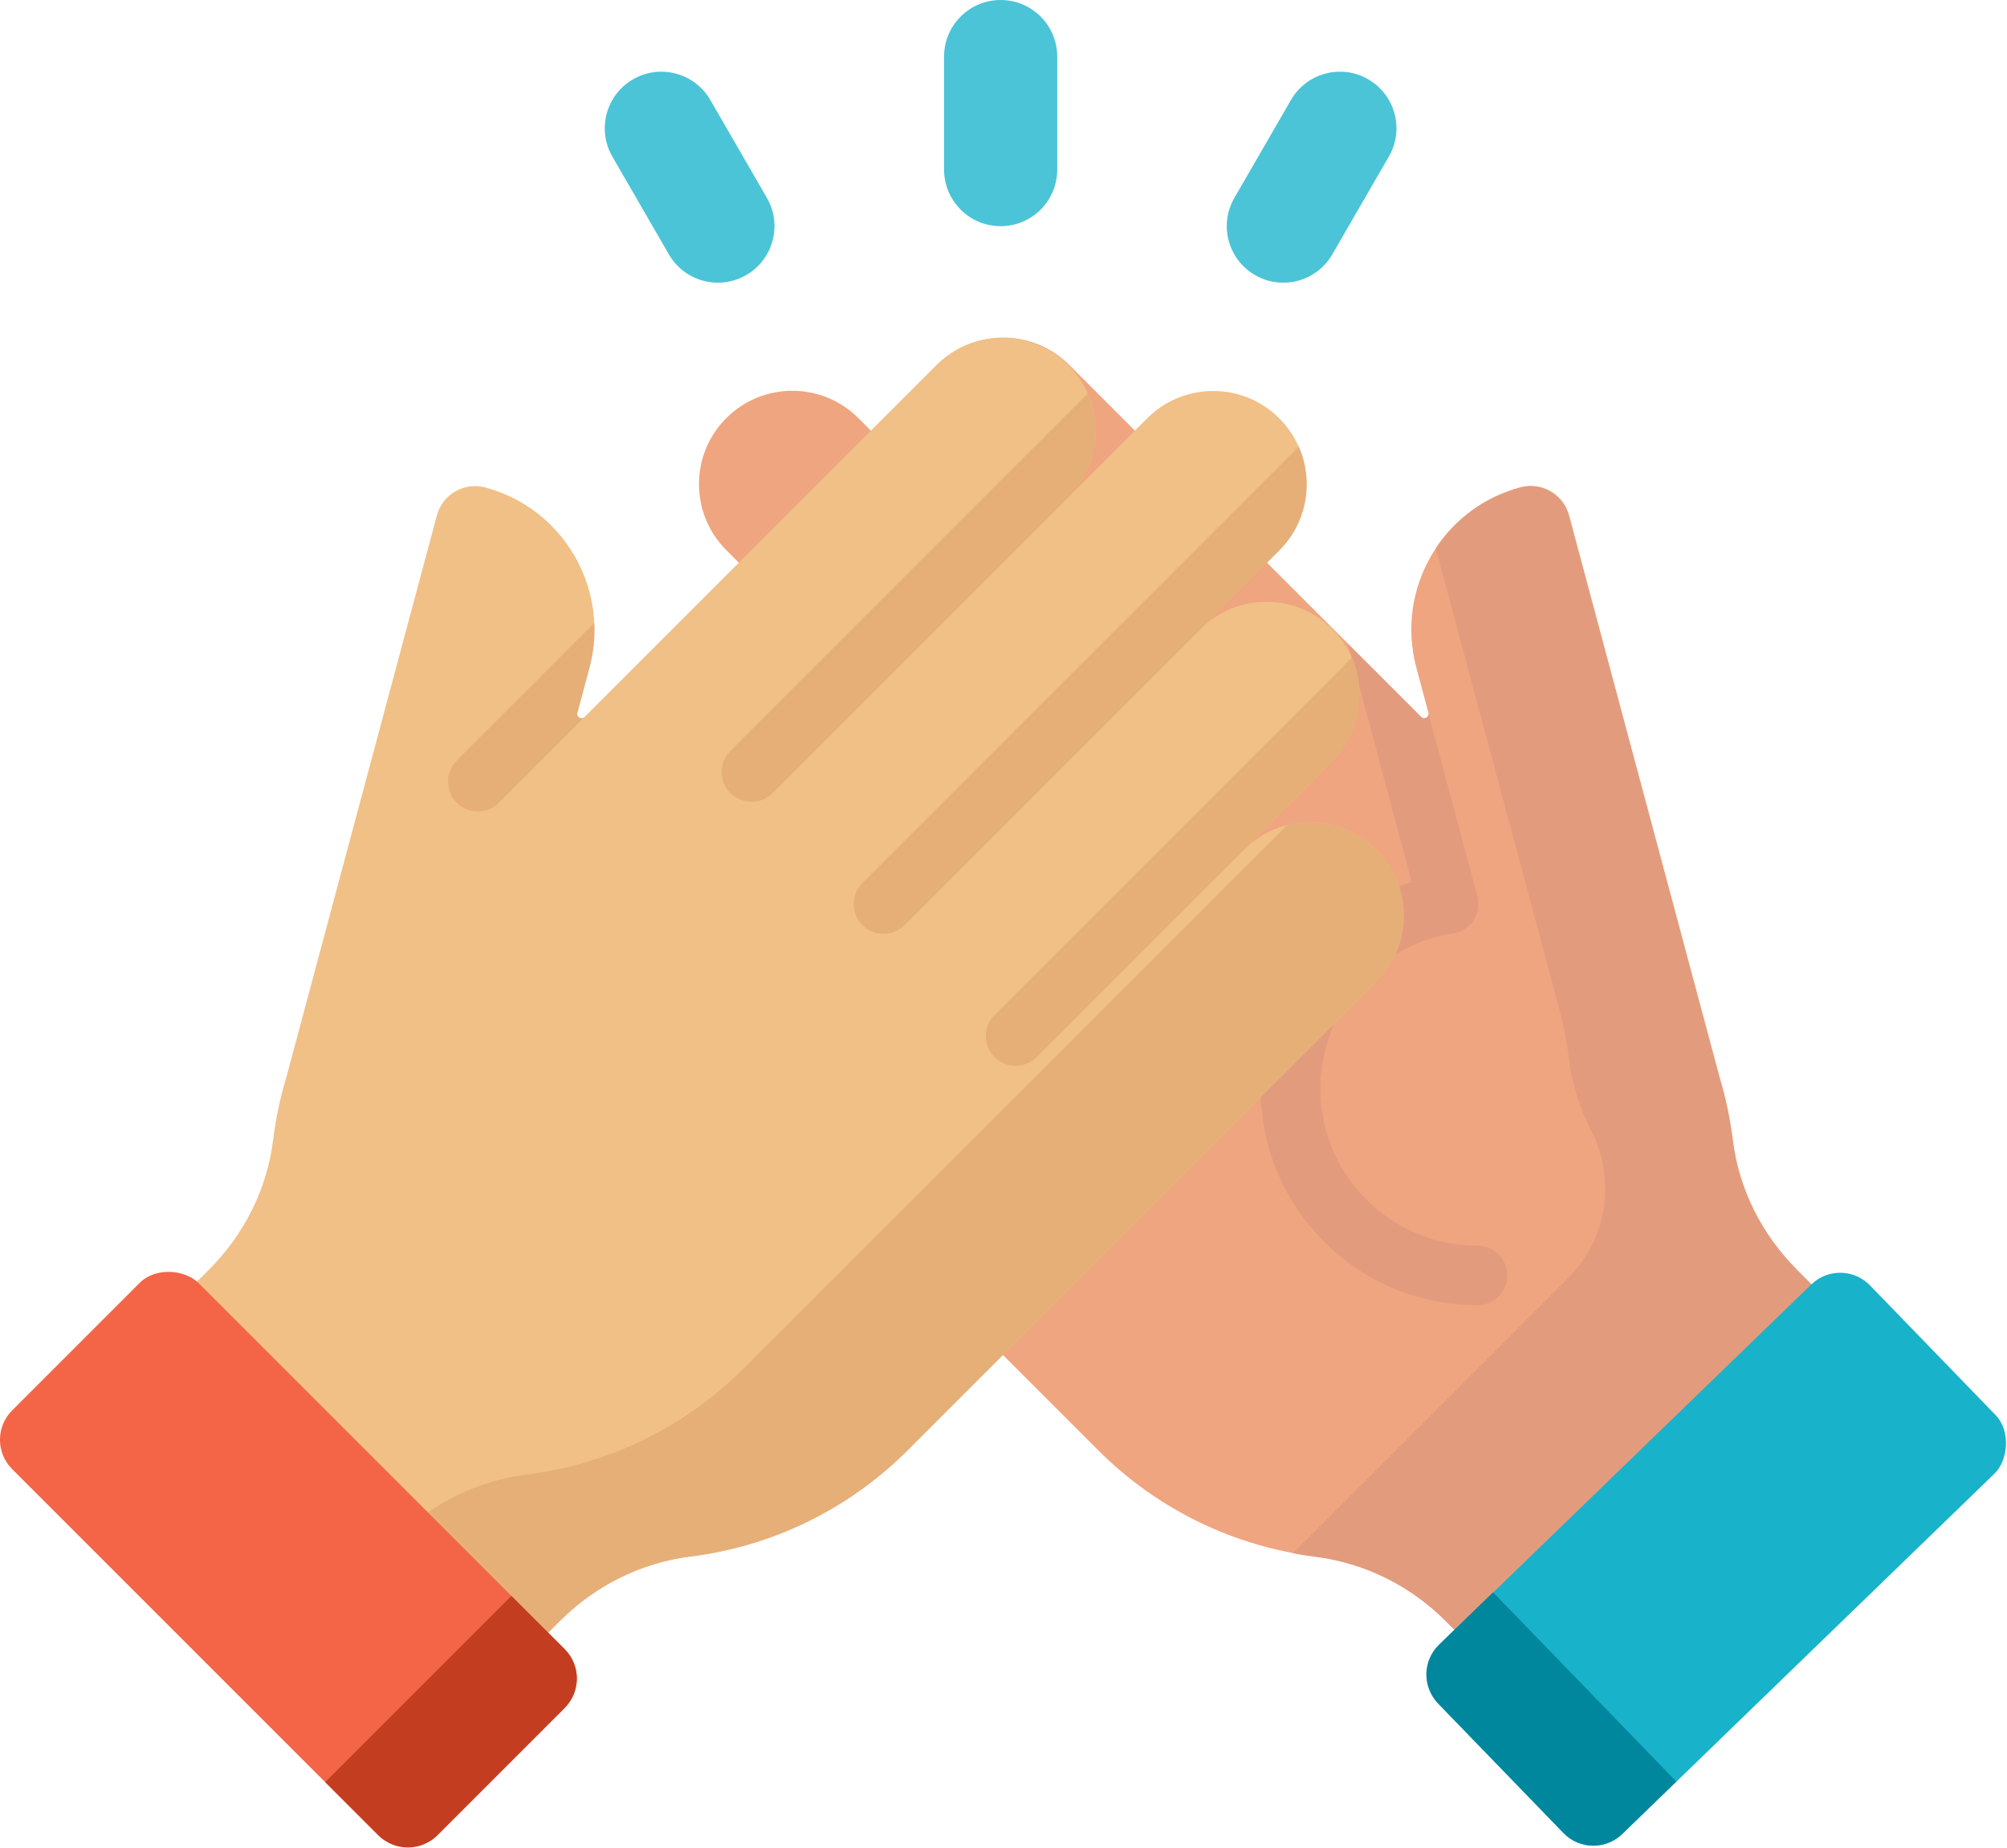 <?xml version="1.0" encoding="UTF-8"?>
<svg xmlns="http://www.w3.org/2000/svg" id="Layer_2" data-name="Layer 2" viewBox="0 0 193.35 178">
  <g id="Layer_1-2" data-name="Layer 1">
    <g>
      <g>
        <path d="m146.49,46.95c-7.58,2.02-12.07,9.81-10.04,17.38l1.16,4.34c.11.41-.4.7-.69.4l-33.91-33.91c-3.51-3.51-9.21-3.51-12.72,0-3.51,3.51-3.51,9.21,0,12.72l-7.6-7.6c-3.51-3.51-9.21-3.51-12.72,0-3.51,3.51-3.51,9.21,0,12.72l7.6,7.6c-3.59-3.59-9.46-3.51-12.95.24-3.33,3.57-3.07,9.19.38,12.64l8.35,8.35c-3.51-3.51-9.21-3.51-12.72,0-3.51,3.51-3.51,9.21,0,12.72l45.15,45.15c5.88,5.88,13.29,9.3,20.95,10.26,4.76.6,9.17,2.79,12.56,6.19l12.35,12.35,33.83-33.83-12.36-12.36c-3.37-3.37-5.59-7.75-6.17-12.48-.25-2.01-.67-4-1.25-5.95l-14.53-54.24c-.54-2.02-2.62-3.23-4.65-2.69h0Z" style="fill: #efa57f;"></path>
        <path d="m142.34,125.74c1.59,0,2.87-1.28,2.87-2.87s-1.29-2.87-2.87-2.87c-4.04,0-7.84-1.57-10.7-4.43-2.86-2.86-4.43-6.66-4.43-10.7s1.57-7.84,4.43-10.7c2.29-2.28,5.18-3.76,8.36-4.25.81-.13,1.52-.59,1.96-1.27.45-.68.58-1.52.37-2.31l-4.72-17.59c.04.37-.42.61-.71.33l-7.04-7.04,6.14,22.93c-3.17,1-6.05,2.75-8.44,5.14-3.94,3.94-6.11,9.19-6.11,14.76s2.17,10.82,6.11,14.76c3.94,3.94,9.19,6.11,14.76,6.11h0Z" style="fill: #e29c7d;"></path>
        <path d="m173.09,122.32c-3.37-3.37-5.59-7.75-6.17-12.48-.25-2.01-.66-4-1.25-5.95l-14.54-54.24c-.54-2.02-2.64-3.23-4.66-2.69-3.48.93-6.31,3.08-8.15,5.87l11.57,43.17c.58,1.95,1,3.94,1.25,5.95.34,2.73,1.16,5.05,2.14,6.96,2.41,4.7,1.59,10.4-2.15,14.14l-26.59,26.59c.72.14,1.44.25,2.16.34,4.76.6,9.17,2.79,12.56,6.19l12.35,12.35,33.83-33.83-12.36-12.36Z" style="fill: #e29c7d;"></path>
        <path d="m46.74,46.96c7.57,2.02,12.07,9.81,10.04,17.38l-1.16,4.34c-.11.41.4.7.69.4l33.9-33.9c3.51-3.51,9.21-3.51,12.72,0,3.51,3.51,3.51,9.21,0,12.72l7.59-7.6c3.51-3.51,9.21-3.51,12.72,0,3.51,3.51,3.51,9.21,0,12.72l-7.6,7.59c3.59-3.59,9.46-3.51,12.95.24,3.33,3.57,3.07,9.19-.38,12.64l-8.34,8.35c3.51-3.51,9.21-3.51,12.72,0,3.51,3.51,3.51,9.21,0,12.72l-45.14,45.14c-5.88,5.88-13.28,9.3-20.94,10.26-4.76.6-9.17,2.79-12.56,6.19l-14.63,14.62L5.51,136.94l14.63-14.63c3.37-3.37,5.59-7.75,6.17-12.48.25-2.01.66-4,1.25-5.95l14.53-54.23c.54-2.02,2.63-3.23,4.65-2.69h0Z" style="fill: #f0c087;"></path>
        <path d="m132.6,81.83c-2.33-2.33-5.62-3.11-8.6-2.35l-52.32,52.32c-5.88,5.88-13.28,9.3-20.94,10.26-4.76.6-9.17,2.79-12.56,6.19l-10.68,10.68,11.84,11.84,14.63-14.63c3.39-3.39,7.8-5.59,12.56-6.19,7.66-.96,15.06-4.38,20.94-10.26l45.14-45.14c3.51-3.51,3.51-9.21,0-12.72h0Z" style="fill: #e6af78;"></path>
        <path d="m96.4,21.79c-3.01,0-5.45-2.44-5.45-5.45V5.45c0-3.01,2.44-5.45,5.45-5.45s5.45,2.44,5.45,5.45v10.89c0,3.01-2.44,5.45-5.45,5.45h0Z" style="fill: #4bc4d8;"></path>
        <path d="m120.91,26.5c-2.61-1.5-3.5-4.84-1.99-7.44l5.45-9.43c1.5-2.6,4.84-3.5,7.44-1.99,2.6,1.5,3.5,4.84,1.99,7.44l-5.45,9.43c-1.5,2.6-4.84,3.5-7.44,1.99h0Z" style="fill: #4bc4d8;"></path>
        <path d="m71.89,26.5c2.6-1.5,3.5-4.84,1.99-7.44l-5.45-9.43c-1.5-2.6-4.84-3.5-7.44-1.99-2.61,1.5-3.5,4.84-2,7.44l5.45,9.43c1.5,2.6,4.84,3.5,7.44,1.99h0Z" style="fill: #4bc4d8;"></path>
        <path d="m130.24,63.35l-34.43,34.43c-1.12,1.12-1.12,2.94,0,4.06.56.56,1.29.84,2.03.84s1.47-.28,2.03-.84l28.36-28.36c2.72-2.72,3.45-6.78,2.01-10.13h0Z" style="fill: #e6af78;"></path>
        <path d="m55.62,68.68l1.16-4.34c.39-1.45.54-2.9.47-4.32l-13.25,13.25c-1.12,1.12-1.12,2.94,0,4.06.56.56,1.29.84,2.03.84s1.47-.28,2.03-.84l8.25-8.25c-.3.3-.8,0-.69-.4h0Z" style="fill: #e6af78;"></path>
        <path d="m72.39,77.25c.73,0,1.47-.28,2.03-.84l28.51-28.51c2.7-2.7,3.33-6.7,1.87-10l-34.44,34.44c-1.12,1.12-1.12,2.94,0,4.06.56.56,1.29.84,2.03.84h0Z" style="fill: #e6af78;"></path>
        <path d="m125.12,43.03l-42.04,42.04c-1.12,1.12-1.12,2.94,0,4.06.56.56,1.3.84,2.03.84s1.47-.28,2.03-.84l36.11-36.11c2.7-2.7,3.32-6.69,1.87-9.99h0Z" style="fill: #e6af78;"></path>
      </g>
      <rect x="15.1" y="121.26" width="25.37" height="57.91" rx="4" ry="4" transform="translate(-98.08 63.64) rotate(-45)" style="fill: #f36546;"></rect>
      <path d="m54.4,158.88c1.56,1.56,1.56,4.09,0,5.66l-12.28,12.28c-1.56,1.56-4.09,1.56-5.66,0l-5.13-5.13,17.94-17.94,5.13,5.13Z" style="fill: #c33e21;"></path>
      <rect x="152.7" y="121.26" width="25.37" height="57.91" rx="4" ry="4" transform="translate(158.25 -73.09) rotate(45.92)" style="fill: #19b2cb;"></rect>
      <path d="m156.28,176.68c-1.59,1.54-4.12,1.5-5.66-.09l-12.08-12.48c-1.54-1.59-1.5-4.12.09-5.66l5.21-5.05,17.65,18.23-5.21,5.05Z" style="fill: #00879e;"></path>
    </g>
  </g>
</svg>
